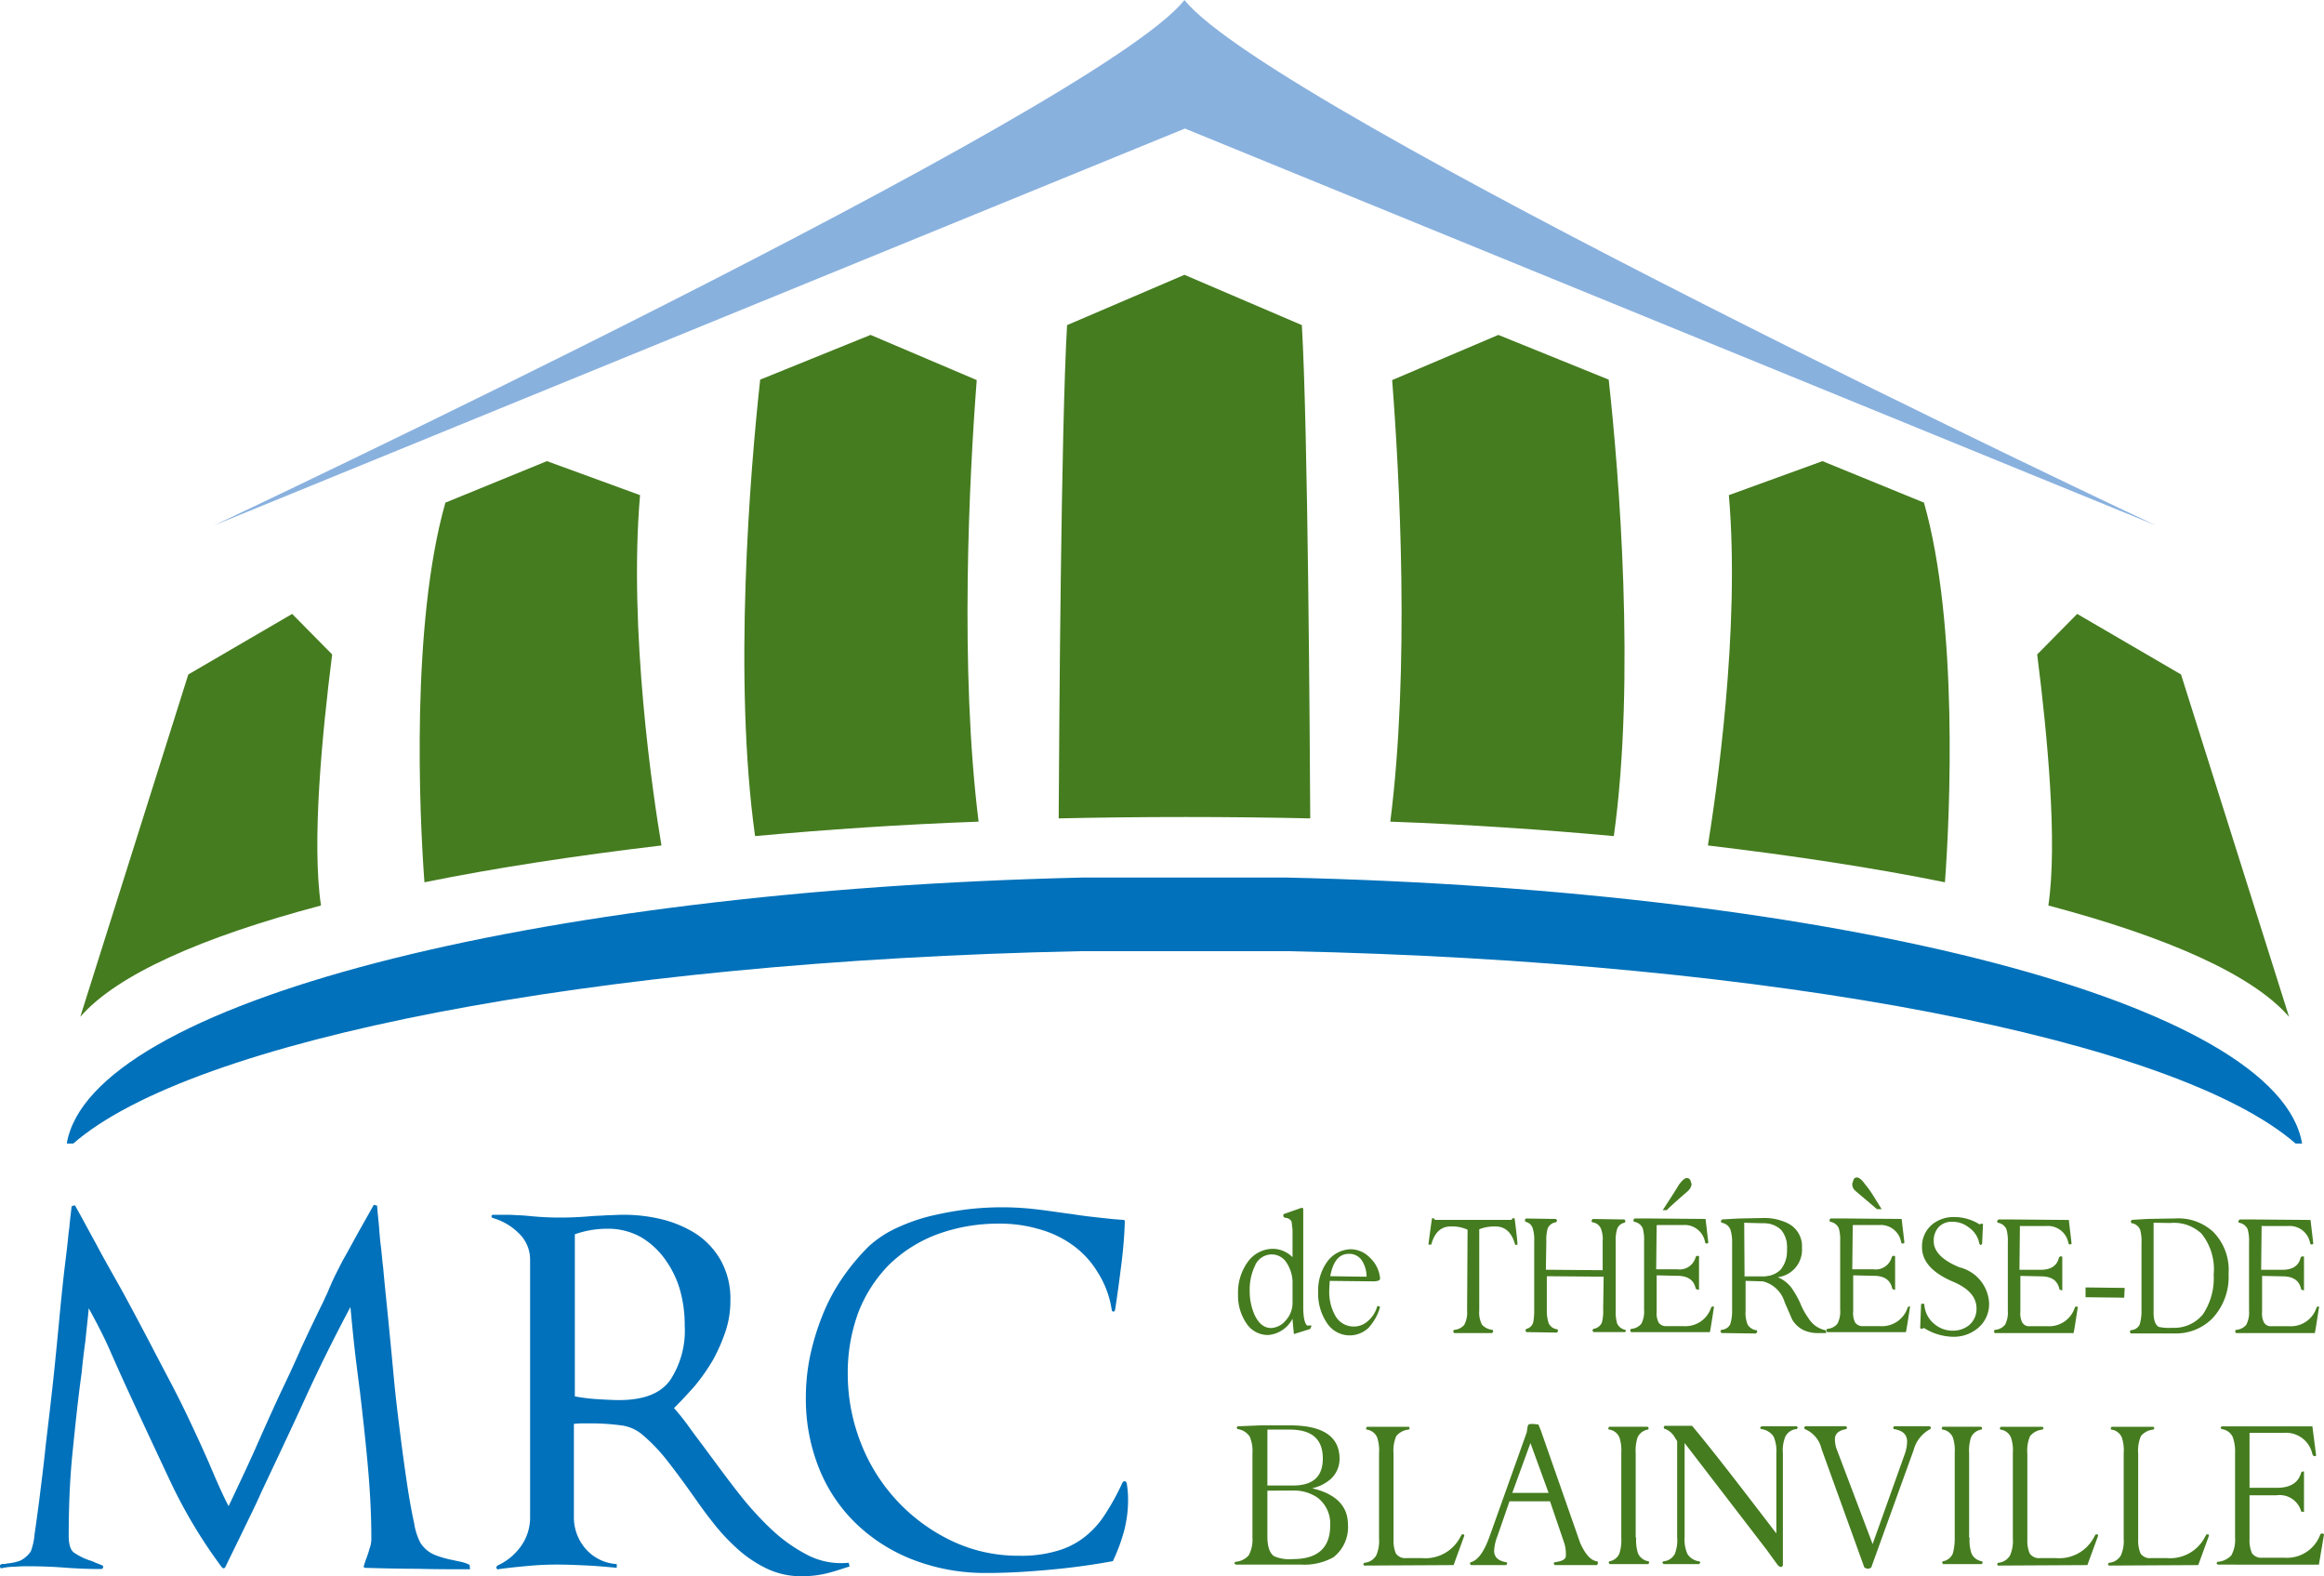 <svg id="logo-MRC-Therese-de-Blainville" xmlns="http://www.w3.org/2000/svg" xmlns:xlink="http://www.w3.org/1999/xlink" width="168" height="113.921" viewBox="0 0 168 113.921">
  <defs>
    <clipPath id="clip-path">
      <rect id="Rectangle_353" data-name="Rectangle 353" width="168" height="113.921" fill="none"/>
    </clipPath>
  </defs>
  <g id="Groupe_436" data-name="Groupe 436" clip-path="url(#clip-path)">
    <path id="Tracé_381" data-name="Tracé 381" d="M368.254,101.458,375.021,99l7.339,3c2.491,8.753,1.885,22.488,1.515,27.437-5.151-1.044-10.907-1.919-17.135-2.66.572-3.568,2.357-15.553,1.515-25.316" transform="translate(-243.277 -65.672)" fill="#457c1f"/>
    <path id="Tracé_382" data-name="Tracé 382" d="M298.674,75.165l7.676-3.265,7.979,3.232c.741,6.733,1.953,21.646.37,32.991-5.151-.471-10.537-.842-16.159-1.044,1.414-11.042.673-24.946.135-31.914" transform="translate(-198.037 -47.695)" fill="#457c1f"/>
    <path id="Tracé_383" data-name="Tracé 383" d="M440.334,131.8h0l7.507,4.376,7.81,24.744c-2.626-3.03-8.753-5.757-17.4-8.046.673-4.545-.067-12.288-.808-18.145Z" transform="translate(-290.176 -87.43)" fill="#457c1f"/>
    <path id="Tracé_384" data-name="Tracé 384" d="M106.047,101.458,99.314,99l-7.339,3c-2.491,8.753-1.885,22.488-1.515,27.437,5.151-1.044,10.907-1.919,17.135-2.66-.606-3.568-2.39-15.553-1.549-25.316" transform="translate(-59.778 -65.672)" fill="#457c1f"/>
    <path id="Tracé_385" data-name="Tracé 385" d="M176.637,75.165,168.961,71.9l-7.979,3.232c-.741,6.733-1.953,21.646-.37,32.991,5.151-.471,10.537-.842,16.159-1.044-1.38-11.042-.673-24.946-.135-31.914" transform="translate(-106.029 -47.695)" fill="#457c1f"/>
    <path id="Tracé_386" data-name="Tracé 386" d="M33.981,285.026c-1.246,0-2.525,0-3.77-.034-1.246,0-2.525-.034-3.77-.067-.135,0-.168-.067-.135-.168.034-.067.034-.135.067-.2s.034-.135.067-.2a7.573,7.573,0,0,0,.269-.808,2.087,2.087,0,0,0,.135-.774c0-1.751-.1-3.535-.269-5.386s-.37-3.636-.572-5.353v.034c-.135-1.077-.269-2.087-.37-3s-.2-1.919-.3-3c-1.145,2.155-2.256,4.376-3.3,6.666s-2.121,4.545-3.164,6.767c-.4.909-.842,1.784-1.279,2.693s-.875,1.784-1.313,2.693c-.034.034-.067.067-.1.067a.255.255,0,0,1-.135-.067,36.241,36.241,0,0,1-3.77-6.3c-1.044-2.222-2.054-4.376-3.03-6.5-.5-1.077-.943-2.087-1.347-3s-.909-1.885-1.481-2.929c-.067.808-.168,1.582-.236,2.323-.1.741-.2,1.515-.269,2.289-.269,1.919-.471,3.905-.673,5.891-.2,2.02-.269,4.006-.269,5.959,0,.606.135,1.044.4,1.212a4.575,4.575,0,0,0,1.077.539,2.338,2.338,0,0,1,.438.168l.5.2a.123.123,0,0,1,.067.168c-.034.067-.067.1-.135.1q-1.313,0-2.626-.1t-2.626-.1a9.462,9.462,0,0,0-.976.034,4.488,4.488,0,0,0-.943.1c-.067.034-.135,0-.135-.1-.034-.1,0-.135.067-.168a.427.427,0,0,1,.2-.034.5.5,0,0,0,.236-.034,3.563,3.563,0,0,0,.943-.2,1.982,1.982,0,0,0,.774-.673,4.553,4.553,0,0,0,.269-1.212c.1-.707.236-1.65.37-2.727.135-1.111.3-2.357.438-3.737.168-1.414.337-2.828.5-4.309s.3-2.929.438-4.343q.2-2.171.4-3.939c.067-.539.135-1.111.2-1.65s.1-1.044.168-1.481c.034-.438.1-.943.168-1.549l.236-.067c.572,1.01,1.044,1.919,1.515,2.76.438.842.976,1.784,1.582,2.861s1.212,2.222,1.818,3.366,1.212,2.323,1.818,3.467,1.145,2.222,1.616,3.232c.572,1.212,1.111,2.39,1.582,3.5s.875,1.986,1.178,2.559c.64-1.347,1.279-2.693,1.885-4.04q.909-2.07,1.818-4.04c.5-1.044.976-2.054,1.448-3.131.471-1.044.976-2.087,1.481-3.131.135-.269.269-.539.4-.842.135-.269.236-.539.37-.842.2-.471.5-1.044.842-1.717.37-.64.707-1.279,1.044-1.885s.741-1.313,1.212-2.155l.236.067c.034.539.1,1.044.135,1.481s.067.909.135,1.448.1,1.044.168,1.549c.1,1.145.236,2.424.37,3.77.135,1.38.269,2.76.4,4.174s.3,2.794.471,4.141.337,2.559.5,3.636.337,2.02.5,2.761a4.581,4.581,0,0,0,.438,1.38,2.242,2.242,0,0,0,1.077.909,7.354,7.354,0,0,0,1.145.337c.2.034.438.1.64.135a2.909,2.909,0,0,1,.707.236Z" transform="translate(0 -171.609)" fill="#0071ba"/>
    <path id="Tracé_387" data-name="Tracé 387" d="M129.744,286.722a7.547,7.547,0,0,1-1.751.2,5.765,5.765,0,0,1-2.525-.539,8.968,8.968,0,0,1-2.121-1.414,14.492,14.492,0,0,1-1.818-1.953c-.572-.707-1.077-1.448-1.582-2.155s-1.044-1.448-1.65-2.222a12.569,12.569,0,0,0-1.818-1.919,2.929,2.929,0,0,0-1.616-.707,16.51,16.51,0,0,0-1.818-.135h-.774a5.949,5.949,0,0,0-.774.034v6.632a3.46,3.46,0,0,0,.842,2.39,3.237,3.237,0,0,0,2.256,1.111v.269c-.707-.067-1.448-.135-2.155-.168s-1.448-.067-2.155-.067-1.414.034-2.121.1-1.414.135-2.121.236c-.067.034-.1,0-.135-.067s0-.135.067-.2a4.189,4.189,0,0,0,1.683-1.38,3.564,3.564,0,0,0,.673-2.054v-18.65a2.621,2.621,0,0,0-.808-1.919,4.321,4.321,0,0,0-1.885-1.111c-.067-.034-.1-.067-.1-.135s.067-.1.135-.1h.673c.337,0,.707,0,1.044.034.337,0,.673.034,1.01.067.707.067,1.38.1,2.087.1.741,0,1.481-.034,2.256-.1.4-.034.774-.034,1.145-.067.37,0,.741-.034,1.145-.034a11.674,11.674,0,0,1,2.861.337,8.333,8.333,0,0,1,2.491,1.077,5.624,5.624,0,0,1,1.751,1.919,5.711,5.711,0,0,1,.673,2.862,6.909,6.909,0,0,1-.337,2.188,12.645,12.645,0,0,1-.909,2.087,14.517,14.517,0,0,1-1.313,1.885q-.757.858-1.515,1.616a16.807,16.807,0,0,1,1.145,1.448c.438.606.909,1.212,1.347,1.818.707.943,1.414,1.919,2.188,2.9a23.245,23.245,0,0,0,2.424,2.659,11.477,11.477,0,0,0,2.66,1.852,5.293,5.293,0,0,0,2.861.5l.067.269c-.539.168-1.111.37-1.683.505m-10.571-20.468a7.171,7.171,0,0,0-1.077-2.222,5.711,5.711,0,0,0-1.751-1.616,4.837,4.837,0,0,0-2.458-.606,6.966,6.966,0,0,0-1.178.1,7.2,7.2,0,0,0-1.145.3v11.715a13.239,13.239,0,0,0,1.616.2c.539.034,1.077.067,1.582.067,1.784,0,3-.471,3.7-1.448a6.512,6.512,0,0,0,1.044-3.939,9.2,9.2,0,0,0-.337-2.559" transform="translate(-70.01 -173.002)" fill="#0071ba"/>
    <path id="Tracé_388" data-name="Tracé 388" d="M196.032,282.631a12.748,12.748,0,0,1-.774,2.087c0,.034-.034.067-.1.067-1.481.269-2.963.471-4.477.606-1.481.135-3,.236-4.545.236a14.52,14.52,0,0,1-5.218-.909,12.318,12.318,0,0,1-4.174-2.592,11.45,11.45,0,0,1-2.727-4.006,13.423,13.423,0,0,1-.976-5.184,14.751,14.751,0,0,1,.3-2.963,17.879,17.879,0,0,1,.875-2.9,13.7,13.7,0,0,1,1.414-2.693,16,16,0,0,1,1.919-2.323,7.761,7.761,0,0,1,2.087-1.38,13.179,13.179,0,0,1,2.525-.875,24.473,24.473,0,0,1,2.659-.471,22.145,22.145,0,0,1,2.491-.135,21.753,21.753,0,0,1,2.559.168c.842.1,1.683.236,2.491.337.606.1,1.212.168,1.818.236s1.212.135,1.784.168c.1,0,.135.034.135.135-.034,1.111-.135,2.188-.269,3.232s-.269,2.087-.438,3.164c-.034.067-.067.1-.135.1q-.051,0-.1-.1a6.956,6.956,0,0,0-1.01-2.727,6.623,6.623,0,0,0-1.784-1.953,7.558,7.558,0,0,0-2.458-1.178,9.963,9.963,0,0,0-2.861-.4,12.809,12.809,0,0,0-4.511.774,9.975,9.975,0,0,0-3.467,2.188,10.081,10.081,0,0,0-2.222,3.434,12.565,12.565,0,0,0-.774,4.444,13.673,13.673,0,0,0,.909,4.915,13.063,13.063,0,0,0,6.531,7.137,11.156,11.156,0,0,0,4.982,1.111,8.964,8.964,0,0,0,2.66-.337,5.768,5.768,0,0,0,1.986-.976,6.509,6.509,0,0,0,1.515-1.65,17.988,17.988,0,0,0,1.279-2.323.185.185,0,0,1,.168-.1c.067,0,.1.067.135.135a7.362,7.362,0,0,1,.1,1.212,8.913,8.913,0,0,1-.3,2.289" transform="translate(-114.786 -171.941)" fill="#0071ba"/>
    <path id="Tracé_389" data-name="Tracé 389" d="M270.855,267.817c-.2-.135-.3-.606-.3-1.38v-7.1l-.135-.034-1.246.438-.067.067a1.46,1.46,0,0,0,.034.168.856.856,0,0,0,.236.067.463.463,0,0,1,.337.269l.067.572v1.986a2.039,2.039,0,0,0-1.38-.606,2.251,2.251,0,0,0-1.852.943,3.773,3.773,0,0,0-.707,2.357,3.551,3.551,0,0,0,.606,2.087,1.853,1.853,0,0,0,1.582.842,2.179,2.179,0,0,0,1.751-1.178c0,.135.1,1.111.1,1.111l1.178-.37.1-.236c-.034-.034-.3,0-.3,0m-2.626.168c-.5,0-.875-.3-1.178-.909a4.219,4.219,0,0,1-.37-1.784,4,4,0,0,1,.37-1.784,1.319,1.319,0,0,1,1.178-.842,1.266,1.266,0,0,1,1.077.539,2.686,2.686,0,0,1,.471,1.38v1.582a1.865,1.865,0,0,1-.5,1.279,1.45,1.45,0,0,1-1.044.539" transform="translate(-176.345 -172.007)" fill="#457c1f"/>
    <path id="Tracé_390" data-name="Tracé 390" d="M287.516,272.374l-.1-.067h-.1a2.114,2.114,0,0,1-.673,1.077,1.485,1.485,0,0,1-1.01.4,1.513,1.513,0,0,1-1.347-.774,3.476,3.476,0,0,1-.438-1.885v-.1l.034-.539,3.1.034c.37,0,.539-.067.539-.2a2.328,2.328,0,0,0-.741-1.515,1.965,1.965,0,0,0-1.347-.606,2.169,2.169,0,0,0-1.717.875,3.563,3.563,0,0,0-.673,2.222,3.8,3.8,0,0,0,.606,2.188,1.965,1.965,0,0,0,3.03.4,3.693,3.693,0,0,0,.842-1.515m-1.145-2.188c-.572,0-2.357-.034-2.458-.034.2-1.077.64-1.616,1.347-1.616a1.086,1.086,0,0,1,.909.438,2.157,2.157,0,0,1,.37,1.212Zm.2,0v0Z" transform="translate(-187.755 -177.911)" fill="#457c1f"/>
    <path id="Tracé_391" data-name="Tracé 391" d="M312.967,261.534l-.135-.034c-.034.067-.067.135-.168.135h-5.386c-.1,0-.135-.067-.135-.1l-.135-.034c-.034.034-.269,1.885-.269,1.885v.034h.2q.353-1.313,1.414-1.313a2.687,2.687,0,0,1,1.212.236l-.034,5.858a1.893,1.893,0,0,1-.2,1.01,1.037,1.037,0,0,1-.741.37.486.486,0,0,0-.067.1.494.494,0,0,0,.067.135h2.727c.034,0,.1-.1.1-.1a.764.764,0,0,0-.034-.135,1.19,1.19,0,0,1-.774-.37,1.892,1.892,0,0,1-.2-1.01v-5.891a2.963,2.963,0,0,1,1.178-.2q1.06,0,1.414,1.313c.034.034.168,0,.168,0,.034-.067-.2-1.885-.2-1.885" transform="translate(-203.476 -173.467)" fill="#457c1f"/>
    <path id="Tracé_392" data-name="Tracé 392" d="M334.711,269.646a.811.811,0,0,1-.606-.471,3.016,3.016,0,0,1-.1-.943v-4.949a2.77,2.77,0,0,1,.1-.909.7.7,0,0,1,.539-.471.482.482,0,0,0,.067-.1.493.493,0,0,0-.067-.135l-2.289-.034-.1.1a.765.765,0,0,0,.034.135.781.781,0,0,1,.64.438,2.131,2.131,0,0,1,.135.943v2.087l-4.107-.034.034-2.054a3.021,3.021,0,0,1,.1-.943.776.776,0,0,1,.606-.438.485.485,0,0,0,.067-.1.494.494,0,0,0-.067-.135l-2.188-.034a.486.486,0,0,0-.067.1.762.762,0,0,0,.034.135.69.69,0,0,1,.539.5,2.775,2.775,0,0,1,.1.909V268.2a4.508,4.508,0,0,1-.067.875.649.649,0,0,1-.5.5.483.483,0,0,0-.067.1.493.493,0,0,0,.067.135l2.188.034c.034,0,.1-.1.1-.1a.763.763,0,0,0-.034-.135.781.781,0,0,1-.64-.438,2.787,2.787,0,0,1-.135-.943v-2.458l4.107.034-.034,2.39a3.019,3.019,0,0,1-.1.943.776.776,0,0,1-.606.438.484.484,0,0,0-.067.1.493.493,0,0,0,.067.135h2.289a.486.486,0,0,0,.067-.1c-.034,0-.034-.067-.034-.067" transform="translate(-217.208 -173.533)" fill="#457c1f"/>
    <path id="Tracé_393" data-name="Tracé 393" d="M355.964,262.191l-.067.067a1.95,1.95,0,0,1-2.02,1.347h-1.212a.633.633,0,0,1-.572-.269,1.5,1.5,0,0,1-.135-.808v-2.592l1.481.034c.774,0,1.212.3,1.347.943a.7.7,0,0,0,.2.067h.034v-2.424c-.034-.034-.135-.034-.135-.034l-.1.067a1.2,1.2,0,0,1-1.347.909h-1.515s.034-3.165.034-3.2c0,.034.067,0,.067,0h1.852a1.5,1.5,0,0,1,1.582,1.246l.034.067a.166.166,0,0,0,.1.034l.1-.067c0-.034-.2-1.717-.2-1.717l-3.972-.034h-1.145c-.034,0-.1.1-.1.1a.763.763,0,0,0,.034.135.811.811,0,0,1,.64.471,3.02,3.02,0,0,1,.1.943v4.949a1.892,1.892,0,0,1-.2,1.01,1.037,1.037,0,0,1-.741.37.485.485,0,0,0-.067.1.493.493,0,0,0,.067.135H355.8c.034-.034.3-1.818.3-1.818.034-.034-.067-.034-.135-.034m-1.751-8.349a.755.755,0,0,0,.269-.5l-.1-.3a.292.292,0,0,0-.236-.135c-.168,0-.337.168-.572.471l-.438.707-.741,1.145h.3c0-.067,1.515-1.38,1.515-1.38" transform="translate(-232.199 -167.762)" fill="#457c1f"/>
    <path id="Tracé_394" data-name="Tracé 394" d="M377.047,269.613a1.881,1.881,0,0,1-1.246-.875,5.055,5.055,0,0,1-.606-1.111,7.046,7.046,0,0,0-.64-1.111,2.431,2.431,0,0,0-.976-.741,1.994,1.994,0,0,0,1.751-2.121,1.838,1.838,0,0,0-1.044-1.784,3.869,3.869,0,0,0-1.852-.37l-1.717.034-1.145.067c-.034,0-.1.1-.1.1a.763.763,0,0,0,.034.135.811.811,0,0,1,.64.471,2.787,2.787,0,0,1,.135.943V268.2a3.2,3.2,0,0,1-.135.976.734.734,0,0,1-.64.4.484.484,0,0,0-.067.1.494.494,0,0,0,.067.135l2.491.034.1-.1a.764.764,0,0,0-.034-.135.841.841,0,0,1-.673-.438,2.306,2.306,0,0,1-.135-.976v-2.155l1.246.034a2.2,2.2,0,0,1,1.582,1.515l.539,1.246a2,2,0,0,0,.774.741,2.441,2.441,0,0,0,.976.236h.707v-.067Zm-2.761-5.858c0,1.347-.64,1.986-1.885,1.986h-1.246v-3.905h1.313c1.246,0,1.818.64,1.818,1.919" transform="translate(-245.068 -173.467)" fill="#457c1f"/>
    <path id="Tracé_395" data-name="Tracé 395" d="M375.886,262.4h-1.313l-.034,3.972h1.279a1.941,1.941,0,0,0,1.448-.5,2.2,2.2,0,0,0,.471-1.515,2.17,2.17,0,0,0-.471-1.481,1.9,1.9,0,0,0-1.38-.471m-1.313.034,1.279.034a1.815,1.815,0,0,1,1.347.471,1.926,1.926,0,0,1,.438,1.414,2.17,2.17,0,0,1-.471,1.481,1.768,1.768,0,0,1-1.38.471h-1.212Z" transform="translate(-248.452 -174.064)" fill="#457c1f"/>
    <path id="Tracé_396" data-name="Tracé 396" d="M398.1,262.125l-.067.067a1.95,1.95,0,0,1-2.02,1.347H394.8a.633.633,0,0,1-.572-.269,1.5,1.5,0,0,1-.135-.808V259.87l1.481.034c.774,0,1.212.3,1.347.943a.569.569,0,0,0,.168.067h.034v-2.424c-.034-.034-.135-.034-.135-.034l-.1.067a1.2,1.2,0,0,1-1.347.909h-1.515s.034-3.164.034-3.2c0,.034.067,0,.067,0h1.852a1.5,1.5,0,0,1,1.582,1.246l.034.067a.166.166,0,0,0,.1.034l.1-.067c0-.034-.2-1.717-.2-1.717l-3.972-.034h-1.145c-.034,0-.1.1-.1.1a.764.764,0,0,0,.034.135.811.811,0,0,1,.64.471,3.02,3.02,0,0,1,.1.943v4.949a1.892,1.892,0,0,1-.2,1.01,1.037,1.037,0,0,1-.741.37.486.486,0,0,0-.067.1.494.494,0,0,0,.067.135H397.9c.034-.034.3-1.818.3-1.818.067-.034-.034-.034-.1-.034m-3.838-8.349,1.549,1.313h.337l-.606-.976a7.123,7.123,0,0,0-.606-.842c-.236-.337-.438-.471-.572-.471a.254.254,0,0,0-.236.135l-.1.3a.615.615,0,0,0,.236.539" transform="translate(-260.127 -167.696)" fill="#457c1f"/>
    <path id="Tracé_397" data-name="Tracé 397" d="M415.2,264.936c-1.246-.5-1.885-1.145-1.885-1.885a1.422,1.422,0,0,1,.4-1.077,1.3,1.3,0,0,1,.943-.337,1.853,1.853,0,0,1,1.178.4,1.8,1.8,0,0,1,.774,1.178q.051.1.1.1l.1-.067c0-.034.067-1.448.067-1.448l-.135-.034-.1.067a3.463,3.463,0,0,0-1.852-.539,2.444,2.444,0,0,0-1.549.505,2.063,2.063,0,0,0-.774,1.683c0,1.01.741,1.852,2.256,2.491,1.111.471,1.683,1.111,1.683,1.919a1.521,1.521,0,0,1-.572,1.246,1.864,1.864,0,0,1-1.145.37,2.023,2.023,0,0,1-1.313-.471,1.958,1.958,0,0,1-.741-1.414c-.034-.067-.067-.067-.135-.067l-.1.034c0,.034-.067,1.751-.067,1.751l.135.034a.493.493,0,0,0,.135-.067,4.062,4.062,0,0,0,2.121.64,2.705,2.705,0,0,0,1.717-.572,2.258,2.258,0,0,0,.875-1.885,2.815,2.815,0,0,0-2.121-2.559" transform="translate(-273.526 -173.334)" fill="#457c1f"/>
    <path id="Tracé_398" data-name="Tracé 398" d="M434.064,268.1c-.034,0-.067.067-.067.067a1.95,1.95,0,0,1-2.02,1.347h-1.212a.569.569,0,0,1-.572-.269,1.438,1.438,0,0,1-.135-.774v-2.592l1.481.034c.774,0,1.212.3,1.347.943a.569.569,0,0,0,.168.067h.034v-2.424c-.034-.034-.135-.034-.135-.034l-.1.067c-.135.606-.572.909-1.347.909h-1.515s.034-3.164.034-3.2c0,.034.067.034.067.034h1.852a1.5,1.5,0,0,1,1.582,1.212l.034.1a.339.339,0,0,1,.1.034l.1-.067c0-.034-.2-1.717-.2-1.717l-3.972-.034h-1.111l-.1.1a.763.763,0,0,0,.034.135.811.811,0,0,1,.64.471,3.017,3.017,0,0,1,.1.943V268.4a1.892,1.892,0,0,1-.2,1.01,1.037,1.037,0,0,1-.741.37.484.484,0,0,0-.067.1.493.493,0,0,0,.067.135H433.9c.034-.034.3-1.818.3-1.818.034-.1-.067-.1-.135-.1" transform="translate(-284.007 -173.666)" fill="#457c1f"/>
    <path id="Tracé_399" data-name="Tracé 399" d="M447.873,276.4h-.034v.707l2.794.034.034-.707Z" transform="translate(-297.076 -183.351)" fill="#457c1f"/>
    <path id="Tracé_400" data-name="Tracé 400" d="M463.3,262.5a3.709,3.709,0,0,0-2.659-.909l-1.986.034-1.145.067c-.034,0-.1.1-.1.1a.763.763,0,0,0,.034.135.811.811,0,0,1,.64.471,3.019,3.019,0,0,1,.1.943v4.949a3.2,3.2,0,0,1-.135.976.735.735,0,0,1-.64.4.484.484,0,0,0-.067.1.494.494,0,0,0,.067.135h3.164a3.7,3.7,0,0,0,2.727-1.077,4.377,4.377,0,0,0,1.178-3.232,3.911,3.911,0,0,0-1.178-3.1m-3.03-.572a2.889,2.889,0,0,1,2.256.774,4.106,4.106,0,0,1,.875,2.963,4.669,4.669,0,0,1-.774,2.861,2.672,2.672,0,0,1-2.222.976,3.358,3.358,0,0,1-.976-.067c-.236-.135-.37-.471-.37-1.01V261.9Z" transform="translate(-303.377 -173.529)" fill="#457c1f"/>
    <path id="Tracé_401" data-name="Tracé 401" d="M485.9,268.1c-.034,0-.067.067-.067.067a1.95,1.95,0,0,1-2.02,1.347H482.6a.569.569,0,0,1-.572-.269,1.438,1.438,0,0,1-.135-.774v-2.592l1.481.034c.774,0,1.212.3,1.347.943a.569.569,0,0,0,.168.067h.034v-2.424c-.034-.034-.135-.034-.135-.034l-.1.067c-.135.606-.572.909-1.347.909h-1.515s.034-3.164.034-3.2c0,.034.067.034.067.034h1.852a1.5,1.5,0,0,1,1.582,1.212l.034.1a.338.338,0,0,1,.1.034l.1-.067c0-.034-.2-1.717-.2-1.717l-3.973-.034h-1.145l-.1.1a.763.763,0,0,0,.034.135.811.811,0,0,1,.64.471,3.019,3.019,0,0,1,.1.943V268.4a1.893,1.893,0,0,1-.2,1.01,1.037,1.037,0,0,1-.741.37.485.485,0,0,0-.067.1.493.493,0,0,0,.067.135H485.7c.034-.034.3-1.818.3-1.818.067-.1-.034-.1-.1-.1" transform="translate(-318.369 -173.666)" fill="#457c1f"/>
    <path id="Tracé_402" data-name="Tracé 402" d="M269.988,316.064H265.14l-.1-.1.067-.1a1.411,1.411,0,0,0,.976-.471,2.411,2.411,0,0,0,.269-1.279v-6.093a2.616,2.616,0,0,0-.2-1.212,1.242,1.242,0,0,0-.875-.539l-.067-.1.067-.1,1.616-.067h2.02q3.737-.051,3.737,2.424a1.973,1.973,0,0,1-.673,1.481,3,3,0,0,1-1.313.64c1.717.4,2.592,1.279,2.592,2.626a2.756,2.756,0,0,1-1.044,2.357,4.335,4.335,0,0,1-2.222.539m-2.558-5.723h1.852c1.448,0,2.155-.64,2.155-1.953,0-1.414-.808-2.087-2.39-2.087h-1.616Zm0,.37v3.3c0,.741.168,1.246.5,1.448a2.808,2.808,0,0,0,1.347.2c1.784,0,2.693-.808,2.693-2.424a2.367,2.367,0,0,0-.875-1.986,2.948,2.948,0,0,0-1.852-.539Z" transform="translate(-175.814 -202.984)" fill="#457c1f"/>
    <path id="Tracé_403" data-name="Tracé 403" d="M294.927,308.219v6.228a2.375,2.375,0,0,0,.168,1.01.817.817,0,0,0,.774.337h1.111a2.835,2.835,0,0,0,2.693-1.38l.168-.3c.034-.034.034-.034.067-.034h.067c.034,0,.067.034.067.1l-.774,2.121-6.464.034-.067-.1.067-.1a1.089,1.089,0,0,0,.875-.539,2.616,2.616,0,0,0,.2-1.212v-6.161a2.948,2.948,0,0,0-.135-1.145.947.947,0,0,0-.774-.572l-.034-.1.067-.1h3.03l.067.1-.067.1a1.313,1.313,0,0,0-.909.471,2.685,2.685,0,0,0-.2,1.246" transform="translate(-194.189 -203.185)" fill="#457c1f"/>
    <path id="Tracé_404" data-name="Tracé 404" d="M324.863,315.631l.034.135-.067.135h-3.064l-.067-.1.034-.1c.539-.067.842-.2.842-.471v-.2a2.489,2.489,0,0,0-.135-.774l-1.01-2.963H318.5l-.875,2.525a3.3,3.3,0,0,0-.236,1.044c0,.471.3.741.909.842l.034.1-.067.1h-2.559l-.067-.1.034-.1c.539-.135.976-.741,1.38-1.852l2.693-7.541.067-.438.067-.135a.741.741,0,0,1,.269-.034h.067c.135,0,.236.034.37.034l.168.4,2.862,8.181c.37.808.774,1.279,1.246,1.313m-3.535-4.949-1.313-3.6-1.313,3.6Z" transform="translate(-209.38 -202.787)" fill="#457c1f"/>
    <path id="Tracé_405" data-name="Tracé 405" d="M347.359,314.312a3.06,3.06,0,0,0,.135,1.145,1,1,0,0,0,.774.572l.034.1-.067.1H345.44l-.067-.1.034-.1a.945.945,0,0,0,.741-.572,3.174,3.174,0,0,0,.135-1.145v-6.093a3.059,3.059,0,0,0-.135-1.145.947.947,0,0,0-.774-.572l-.034-.1.067-.1H348.2l.067.1-.034.1a1,1,0,0,0-.774.572,3.174,3.174,0,0,0-.135,1.145v6.093Z" transform="translate(-229.082 -203.185)" fill="#457c1f"/>
    <path id="Tracé_406" data-name="Tracé 406" d="M365.187,313.877v-5.79a2.616,2.616,0,0,0-.2-1.212,1.246,1.246,0,0,0-.909-.539l-.067-.1.1-.1h2.559l.067.1-.067.1a.991.991,0,0,0-.842.572,2.632,2.632,0,0,0-.168,1.178v8.08c-.034.1-.067.135-.135.135s-.135-.034-.236-.135l-.808-1.111-5.925-7.709v6.8a2.616,2.616,0,0,0,.2,1.212,1.175,1.175,0,0,0,.875.539l.067.1-.1.1H357.04l-.1-.1.067-.1a1.028,1.028,0,0,0,.842-.539,2.71,2.71,0,0,0,.168-1.212v-6.935l-.168-.269a1.366,1.366,0,0,0-.774-.64l-.034-.1.067-.1h1.986c1.448,1.717,3.434,4.309,6.093,7.777" transform="translate(-236.777 -203.052)" fill="#457c1f"/>
    <path id="Tracé_407" data-name="Tracé 407" d="M393.9,306.4l-.034-.1.067-.1h2.592l.067.1-.034.1a2.4,2.4,0,0,0-1.212,1.515l-3.063,8.484a.447.447,0,0,1-.236.1.537.537,0,0,1-.269-.1l-3.1-8.585a2.02,2.02,0,0,0-1.212-1.414l-.034-.1.067-.1h2.963l.067.1-.034.1c-.572.1-.842.337-.842.741a2.288,2.288,0,0,0,.1.64l2.626,6.935,2.357-6.6a2.774,2.774,0,0,0,.135-.875c-.034-.471-.337-.741-.976-.842" transform="translate(-257.009 -203.119)" fill="#457c1f"/>
    <path id="Tracé_408" data-name="Tracé 408" d="M418.959,314.312a3.061,3.061,0,0,0,.135,1.145,1,1,0,0,0,.774.572l.034.1-.067.1H417.04l-.067-.1.034-.1a.945.945,0,0,0,.741-.572,4.193,4.193,0,0,0,.135-1.145v-6.093a3.061,3.061,0,0,0-.135-1.145.947.947,0,0,0-.774-.572l-.034-.1.067-.1H419.8l.067.1-.034.1a1,1,0,0,0-.774.572,3.175,3.175,0,0,0-.135,1.145v6.093Z" transform="translate(-276.578 -203.185)" fill="#457c1f"/>
    <path id="Tracé_409" data-name="Tracé 409" d="M431.027,308.219v6.228a2.376,2.376,0,0,0,.168,1.01.817.817,0,0,0,.774.337h1.111a2.835,2.835,0,0,0,2.693-1.38l.168-.3c.034-.034.034-.034.067-.034h.067c.034,0,.067.034.067.1l-.774,2.121-6.464.034-.067-.1.067-.1a1.089,1.089,0,0,0,.875-.539,2.617,2.617,0,0,0,.2-1.212v-6.161a2.947,2.947,0,0,0-.135-1.145.947.947,0,0,0-.774-.572l-.034-.1.067-.1h3.03l.067.1-.067.1a1.313,1.313,0,0,0-.909.471,2.685,2.685,0,0,0-.2,1.246" transform="translate(-284.472 -203.185)" fill="#457c1f"/>
    <path id="Tracé_410" data-name="Tracé 410" d="M454.827,308.219v6.228a2.378,2.378,0,0,0,.168,1.01.817.817,0,0,0,.774.337h1.111a2.835,2.835,0,0,0,2.693-1.38l.168-.3c.034-.034.034-.034.067-.034h.067c.034,0,.067.034.067.1l-.774,2.121-6.464.034-.067-.1.067-.1a1.088,1.088,0,0,0,.875-.539,2.616,2.616,0,0,0,.2-1.212v-6.161a2.948,2.948,0,0,0-.135-1.145.947.947,0,0,0-.774-.572l-.034-.1.067-.1h3.03l.067.1-.067.1a1.312,1.312,0,0,0-.909.471,2.685,2.685,0,0,0-.2,1.246" transform="translate(-300.259 -203.185)" fill="#457c1f"/>
    <path id="Tracé_411" data-name="Tracé 411" d="M476.04,316.2l-.1-.1.067-.1a1.5,1.5,0,0,0,1.01-.471,2.328,2.328,0,0,0,.269-1.279v-6.093a3.1,3.1,0,0,0-.168-1.178,1,1,0,0,0-.808-.572l-.067-.1.067-.1h6.565l.269,2.087c0,.034-.034.067-.1.067a.123.123,0,0,1-.1-.034l-.067-.1a1.94,1.94,0,0,0-2.054-1.549h-2.491v3.972h1.953c1.01,0,1.582-.37,1.784-1.111.034-.034.067-.067.1-.067h.1v2.929l-.2-.034a1.615,1.615,0,0,0-1.784-1.178h-1.953v3.164a2.377,2.377,0,0,0,.168,1.01.817.817,0,0,0,.774.337h1.549a2.566,2.566,0,0,0,2.626-1.683l.067-.067c.135,0,.168.034.2.067l-.37,2.188Z" transform="translate(-315.715 -203.119)" fill="#457c1f"/>
    <path id="Tracé_412" data-name="Tracé 412" d="M32.556,131.8c-.034,0-.034.034,0,0l-7.507,4.376-7.81,24.744c2.626-3.03,8.753-5.757,17.4-8.046-.673-4.545.067-12.288.808-18.145Z" transform="translate(-11.436 -87.43)" fill="#457c1f"/>
    <path id="Tracé_413" data-name="Tracé 413" d="M236.5,98.186c3.063,0,6.06.034,9.022.1-.034-6.228-.168-28.144-.606-35.651L236.428,59l-8.484,3.636c-.438,7.507-.572,29.423-.606,35.651,2.962-.067,5.992-.1,9.022-.1Z" transform="translate(-150.806 -39.138)" fill="#457c1f"/>
    <path id="Tracé_414" data-name="Tracé 414" d="M102.507,188.4H87.762c-40.095.943-71.706,9.123-73.423,19.223h.471c8.618-7.507,37.469-13.163,72.749-13.9h15.149c35.281.741,64.131,6.4,72.749,13.9h.471c-1.717-10.133-33.328-18.314-73.423-19.223" transform="translate(-9.512 -124.976)" fill="#0071ba"/>
    <path id="Tracé_415" data-name="Tracé 415" d="M116.1,0c-6.228,7.878-70.157,37.974-70.157,37.974L116.13,9.291l70.191,28.682c-.034,0-63.963-30.1-70.225-37.974" transform="translate(-30.474)" fill="#89b1de"/>
  </g>
</svg>
